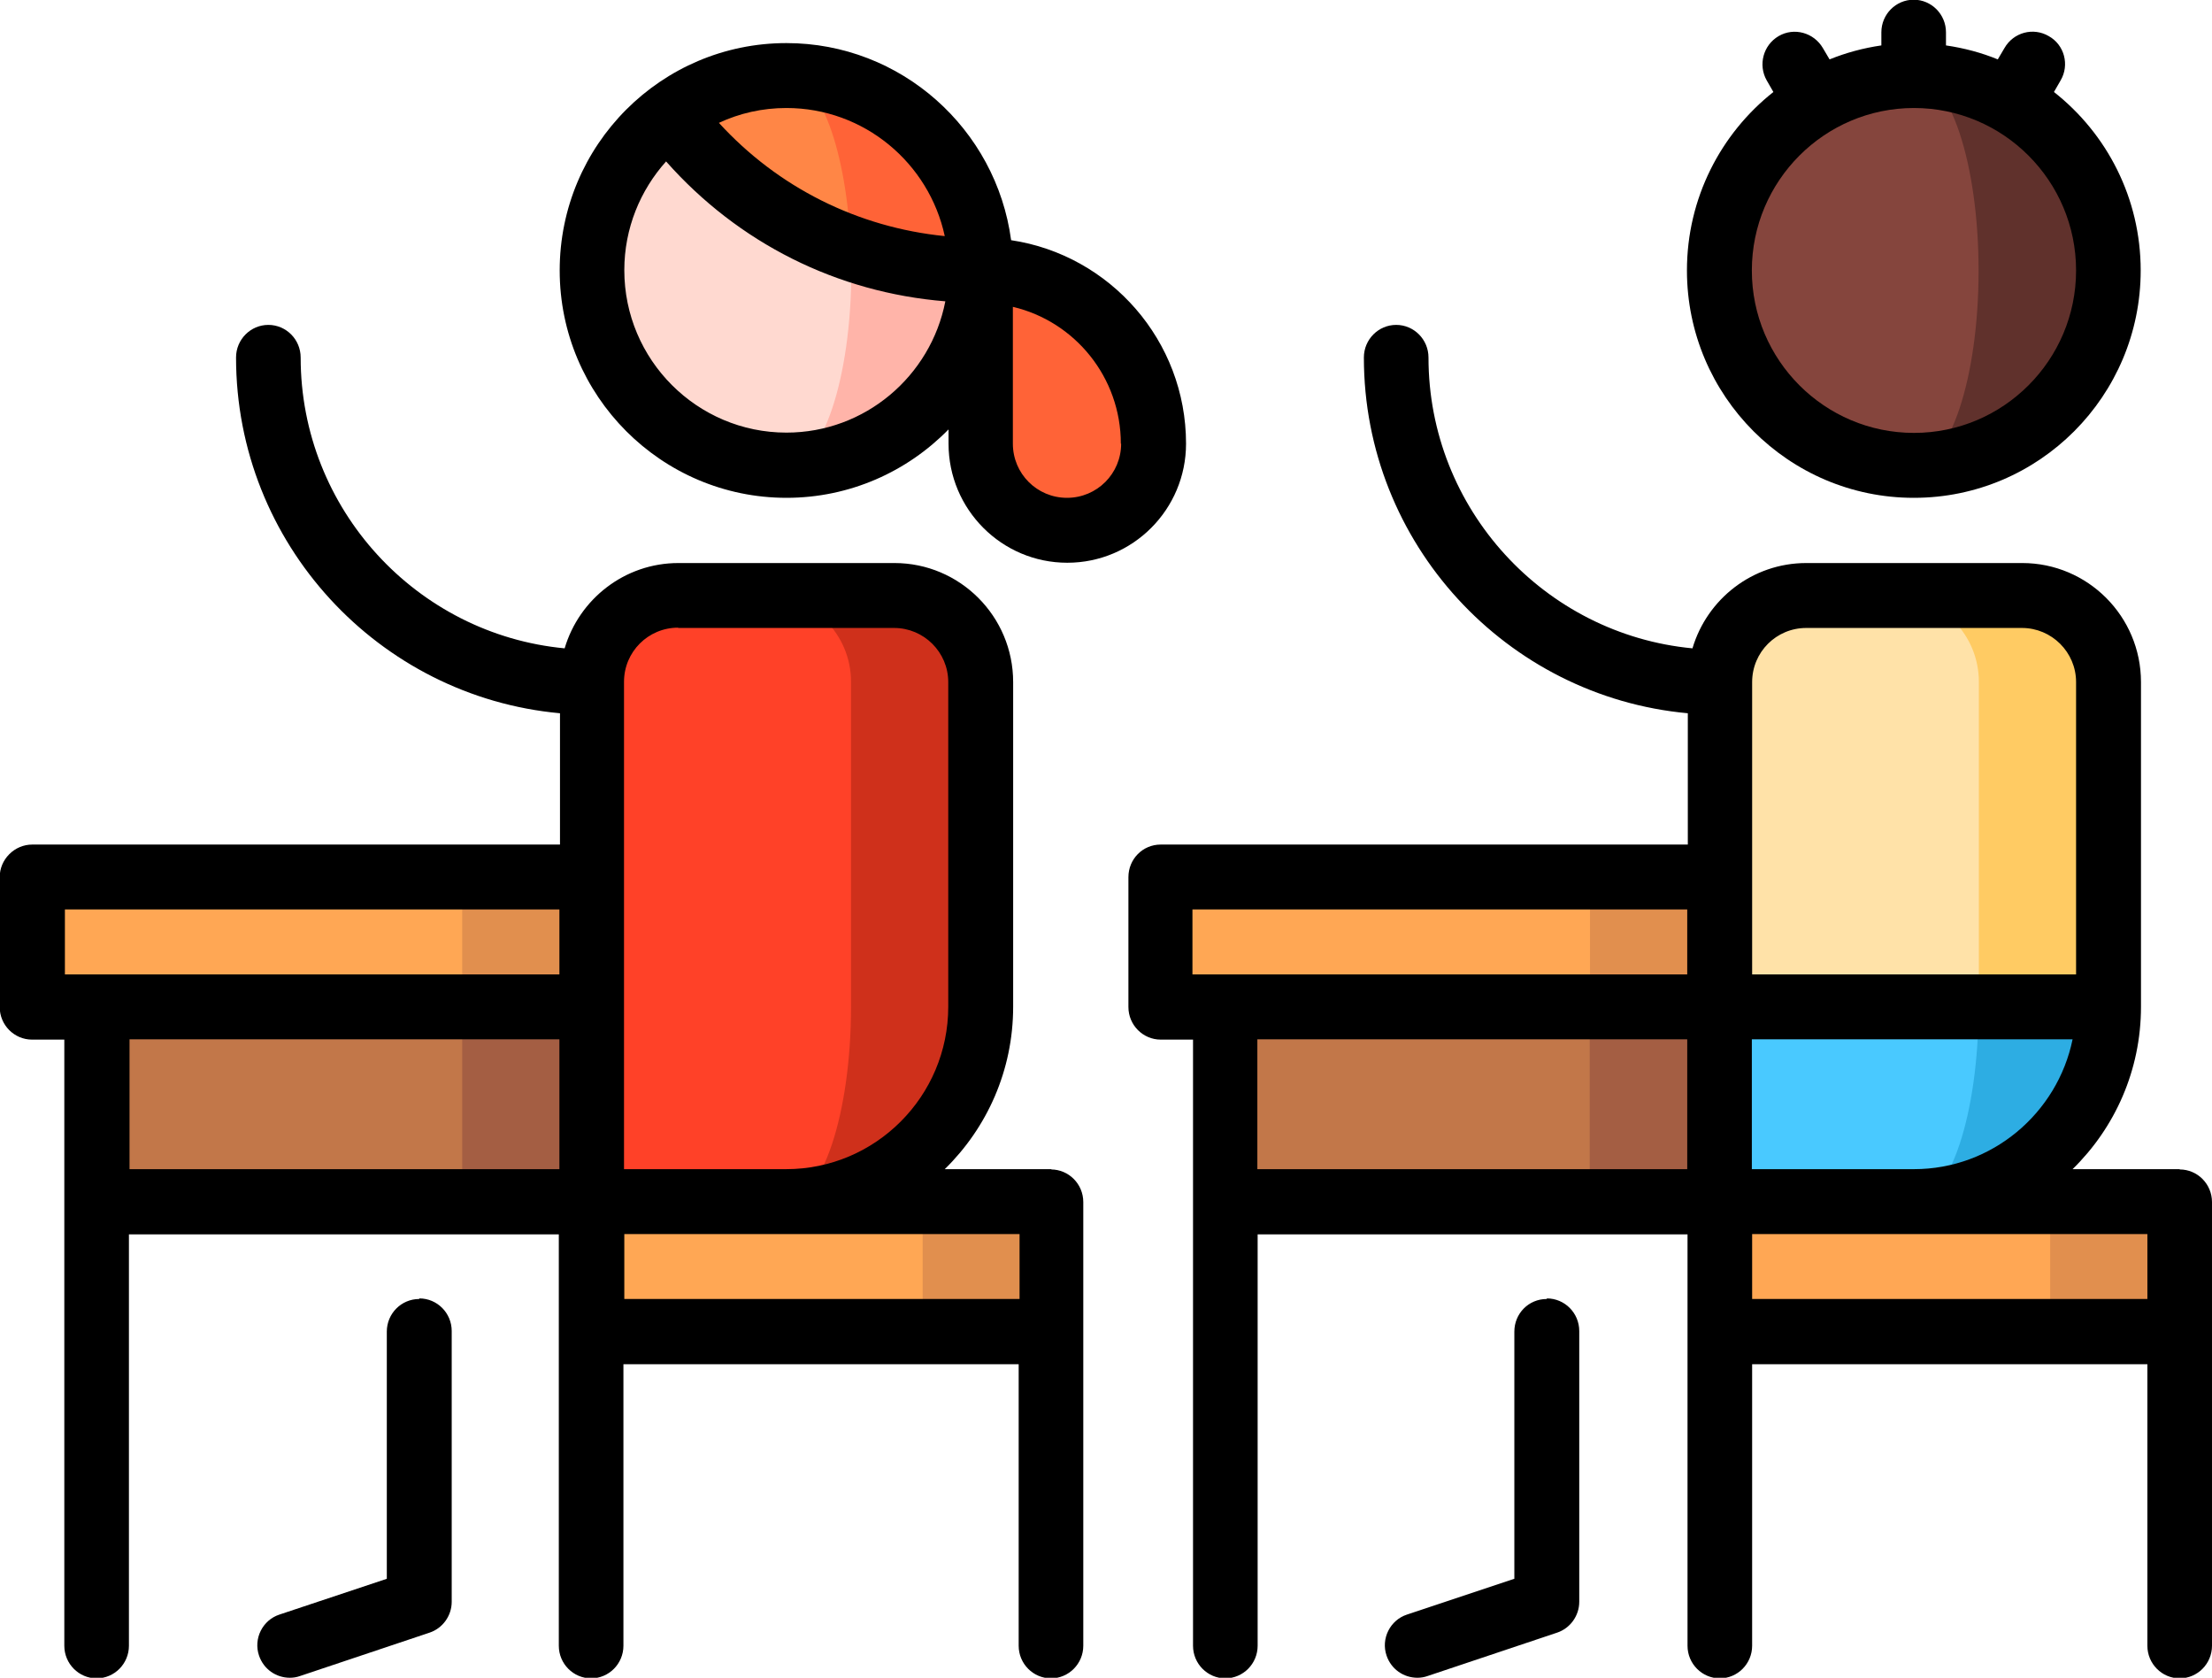 <?xml version="1.0" encoding="UTF-8"?><svg id="Layer_2" xmlns="http://www.w3.org/2000/svg" viewBox="0 0 76 57.63"><defs><style>.cls-1{fill:#ffe2a8;}.cls-2{fill:#ffd9d0;}.cls-3{fill:#ffcb63;}.cls-4{fill:#ffb4a9;}.cls-5{fill:#ffa754;}.cls-6{fill:#ff4128;}.cls-7{fill:#ff6337;}.cls-8{fill:#ff8646;}.cls-9{fill:#85453d;}.cls-10{fill:#c27749;}.cls-11{fill:#cf301b;}.cls-12{fill:#e18f4e;}.cls-13{fill:#a45e43;}.cls-14{fill:#2dade3;}.cls-15{fill:#60312c;}.cls-16{fill:#49c9ff;}</style></defs><g id="Layer_1-2"><path class="cls-11" d="M30.73,20.45h-4.45l.74,9.67v11.15c3.69,0,6.68-3,6.68-6.69v-11.15c0-1.64-1.33-2.97-2.97-2.97Z"/><path class="cls-6" d="M26.27,20.45h-2.97c-1.64,0-2.97,1.33-2.97,2.97v6.69l-4.45,4.46,4.45,6.69,3.34,2.23,3.34-2.23c1.23,0,2.23-3,2.23-6.69v-11.15c0-1.64-1.33-2.97-2.97-2.97Z"/><path class="cls-13" d="M20.34,41.27h-4.45l-9.43-8.92,13.88,2.23v6.69Z"/><path class="cls-10" d="M3.34,32.35H15.88v8.92H3.34v-8.92Z"/><path class="cls-12" d="M15.88,30.12l-4.45,2.23,4.45,2.23h4.45v-4.46h-4.45Z"/><path class="cls-5" d="M1.11,30.12H15.88v4.46H1.11v-4.46Z"/><path class="cls-12" d="M31.69,41.27l-2.97,2.23,2.97,2.23h4.45v-4.46h-4.45Z"/><path class="cls-5" d="M20.34,41.27h11.36v4.46h-11.36v-4.46Z"/><path class="cls-7" d="M36.66,18.22c-1.64,0-2.97-1.33-2.97-2.97v-5.95c3.28,0,5.94,2.66,5.94,5.95,0,1.64-1.33,2.97-2.97,2.97Z"/><path class="cls-4" d="M29.11,7l-2.09,8.99c3.69,0,6.68-3,6.68-6.69l-4.59-2.3Z"/><path class="cls-2" d="M29.24,9.3c0-.81-.05-1.58-.13-2.3l-6.1-3.06c-1.62,1.22-2.67,3.16-2.67,5.35,0,3.7,2.99,6.69,6.68,6.69,1.23,0,2.23-3,2.23-6.69Z"/><path class="cls-7" d="M27.02,2.6l2.21,5.92c1.4,.5,2.9,.77,4.47,.77,0-3.7-2.99-6.69-6.68-6.69Z"/><path class="cls-8" d="M27.02,2.6c-1.5,0-2.89,.5-4.01,1.34,1.56,2.09,3.72,3.7,6.22,4.59-.13-3.33-1.07-5.92-2.21-5.92Z"/><path class="cls-14" d="M65.76,30.12v11.15c3.69,0,6.68-3,6.68-6.69l-6.68-4.46Z"/><path class="cls-16" d="M67.98,34.58v-2.23h-13.36l4.45,8.92,3.34,2.23,3.34-2.23c1.23,0,2.23-3,2.23-6.69Z"/><path class="cls-3" d="M69.47,20.45h-4.45l2.97,14.13h4.45v-11.15c0-1.64-1.33-2.97-2.97-2.97Z"/><path class="cls-1" d="M65.02,20.45h-2.97c-1.64,0-2.97,1.33-2.97,2.97v6.69l-4.45,4.46h13.36v-11.15c0-1.64-1.33-2.97-2.97-2.97Z"/><path class="cls-13" d="M59.08,41.27h-4.45l-9.43-8.92,13.88,2.23v6.69Z"/><path class="cls-10" d="M42.08,32.35h12.54v8.92h-12.54v-8.92Z"/><path class="cls-12" d="M54.62,30.12l-4.45,2.23,4.45,2.23h4.45v-4.46h-4.45Z"/><path class="cls-5" d="M39.86,30.12h14.77v4.46h-14.77v-4.46Z"/><path class="cls-12" d="M70.43,41.27l-2.97,2.23,2.97,2.23h4.45v-4.46h-4.45Z"/><path class="cls-5" d="M59.08,41.27h11.36v4.46h-11.36v-4.46Z"/><path class="cls-15" d="M65.76,2.6V15.99c3.69,0,6.68-3,6.68-6.69s-2.99-6.69-6.68-6.69Z"/><path class="cls-9" d="M67.98,9.3c0-3.7-1-6.69-2.23-6.69-3.69,0-6.68,3-6.68,6.69s2.99,6.69,6.68,6.69c1.23,0,2.23-3,2.23-6.69Z"/><path d="M36.14,40.16h-3.68c1.45-1.42,2.35-3.39,2.35-5.58v-11.15c0-2.26-1.83-4.09-4.08-4.09h-7.42c-1.85,0-3.41,1.24-3.91,2.93-5.08-.48-9.07-4.78-9.07-9.99,0-.62-.5-1.12-1.11-1.12s-1.11,.5-1.11,1.12c0,6.39,4.9,11.65,11.13,12.22v4.51H1.11c-.3,0-.58,.12-.79,.33-.21,.21-.33,.49-.33,.79v4.46c0,.62,.5,1.12,1.11,1.12h1.11v20.82c0,.62,.5,1.12,1.11,1.12s1.11-.5,1.11-1.12v-14.13h14.77v14.13c0,.62,.5,1.12,1.11,1.12s1.11-.5,1.11-1.12v-9.67h13.58v9.67c0,.62,.5,1.12,1.11,1.12s1.11-.5,1.11-1.12v-15.24c0-.62-.5-1.12-1.11-1.12Zm-12.84-18.59h7.42c1.02,0,1.86,.83,1.86,1.86v11.15c0,3.08-2.5,5.58-5.57,5.58h-5.57V23.42c0-1.03,.83-1.86,1.86-1.86Zm-4.08,9.67v2.23H2.23v-2.23H19.22Zm-14.77,8.92v-4.46h14.77v4.46H4.45Zm17,4.46v-2.23h13.58v2.23h-13.58Z"/><path d="M14.4,44.62c-.61,0-1.11,.5-1.11,1.12v8.49l-3.69,1.23c-.58,.19-.9,.83-.7,1.41,.16,.47,.59,.76,1.06,.76,.12,0,.24-.02,.35-.06l4.45-1.49c.45-.15,.76-.58,.76-1.06v-9.3c0-.62-.5-1.12-1.11-1.12Z"/><path d="M74.89,40.16h-3.68c1.45-1.42,2.35-3.39,2.35-5.58v-11.15c0-2.26-1.83-4.09-4.08-4.09h-7.42c-1.85,0-3.41,1.24-3.91,2.93-5.08-.48-9.07-4.78-9.07-9.99,0-.62-.5-1.12-1.11-1.12s-1.11,.5-1.11,1.12c0,6.39,4.9,11.65,11.13,12.22v4.51h-18.11c-.62,0-1.11,.5-1.11,1.12v4.46c0,.62,.5,1.12,1.11,1.12h1.11v20.82c0,.62,.5,1.12,1.11,1.12s1.11-.5,1.11-1.12v-14.13h14.77v14.13c0,.62,.5,1.12,1.11,1.12s1.11-.5,1.11-1.12v-9.67h13.58v9.67c0,.62,.5,1.12,1.11,1.12s1.11-.5,1.11-1.12v-15.24c0-.62-.5-1.12-1.11-1.12Zm-14.7,0v-4.46h11.02c-.52,2.54-2.77,4.46-5.45,4.46h-5.57Zm1.86-18.59h7.42c1.02,0,1.86,.83,1.86,1.86v10.04h-11.13v-10.04c0-1.03,.83-1.86,1.86-1.86Zm-21.08,9.67h17v2.23h-17v-2.23Zm2.23,8.92v-4.46h14.77v4.46h-14.77Zm17,4.46v-2.23h13.58v2.23h-13.58Z"/><path d="M53.14,44.62c-.62,0-1.11,.5-1.11,1.12v8.49l-3.69,1.23c-.58,.19-.9,.83-.7,1.41,.16,.47,.59,.76,1.06,.76,.12,0,.24-.02,.35-.06l4.45-1.49c.45-.15,.76-.58,.76-1.06v-9.3c0-.62-.5-1.12-1.11-1.12Z"/><path d="M65.76,17.1c4.3,0,7.79-3.5,7.79-7.81,0-2.48-1.16-4.7-2.98-6.13l.23-.4c.31-.53,.13-1.22-.41-1.52-.53-.31-1.21-.13-1.52,.41l-.23,.39c-.56-.23-1.16-.39-1.78-.48v-.45c0-.62-.5-1.12-1.11-1.12s-1.11,.5-1.11,1.12v.45c-.62,.09-1.21,.25-1.78,.48l-.23-.39c-.31-.53-.99-.72-1.52-.41-.53,.31-.71,.99-.41,1.52l.23,.4c-1.81,1.43-2.97,3.65-2.97,6.13,0,4.31,3.5,7.81,7.79,7.81Zm0-13.39c3.07,0,5.57,2.5,5.57,5.58s-2.5,5.58-5.57,5.58-5.57-2.5-5.57-5.58,2.5-5.58,5.57-5.58Z"/><path d="M27.02,17.1c2.18,0,4.15-.9,5.57-2.35v.49c0,2.26,1.83,4.09,4.08,4.09s4.08-1.83,4.08-4.09c0-3.54-2.61-6.48-6.01-6.99-.51-3.82-3.78-6.77-7.72-6.77-4.3,0-7.79,3.5-7.79,7.81s3.5,7.81,7.79,7.81Zm11.5-1.86c0,1.03-.83,1.86-1.86,1.86s-1.86-.83-1.86-1.86v-4.7c2.13,.5,3.71,2.42,3.71,4.7Zm-6.06-7.13c-2.99-.3-5.73-1.67-7.76-3.89,.71-.33,1.49-.51,2.32-.51,2.67,0,4.9,1.89,5.44,4.4Zm-9.57-2.56c2.48,2.8,5.87,4.5,9.59,4.8-.5,2.57-2.76,4.51-5.46,4.51-3.07,0-5.57-2.5-5.57-5.58,0-1.44,.55-2.75,1.44-3.74Z"/></g></svg>